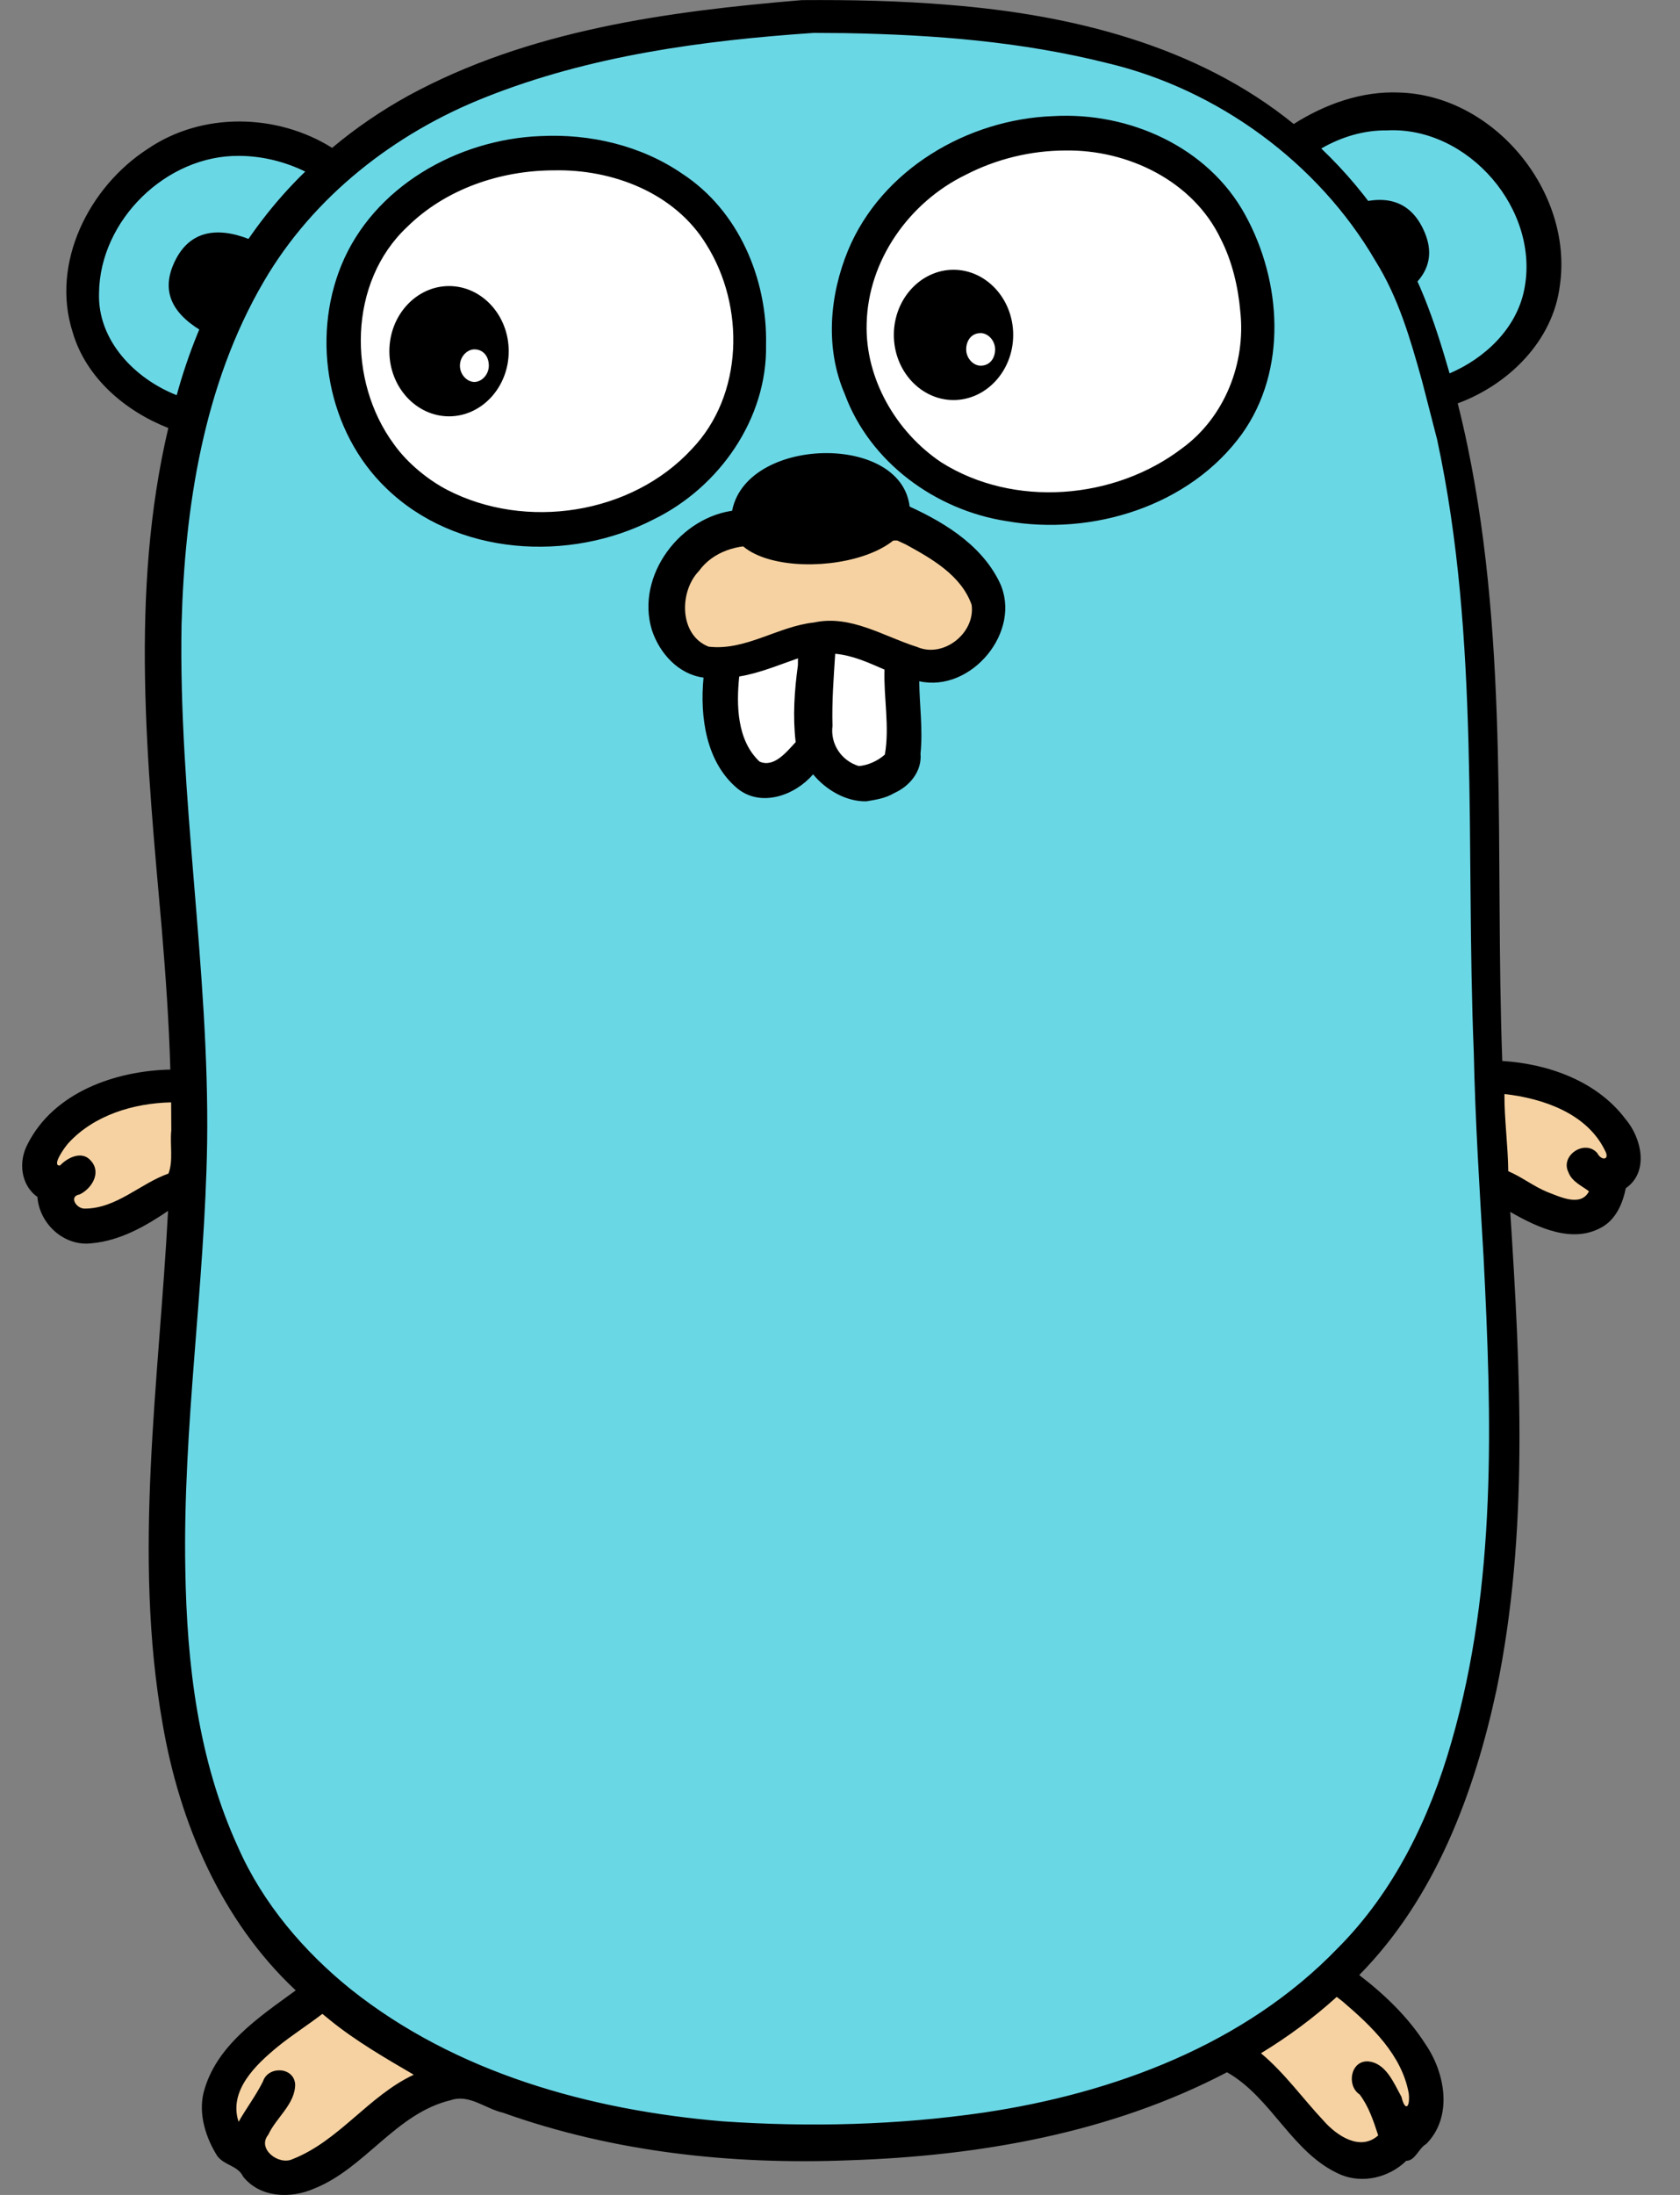<?xml version="1.0" encoding="UTF-8" standalone="no"?>
<!-- Created with Inkscape (http://www.inkscape.org/) -->

<svg
   width="80.184mm"
   height="104.686mm"
   viewBox="0 0 80.184 104.686"
   version="1.1"
   id="svg5"
   xml:space="preserve"
   inkscape:version="1.3.2 (091e20e, 2023-11-25)"
   sodipodi:docname="icon-go.svg"
   inkscape:export-filename="../img/icon-tar.svg"
   inkscape:export-xdpi="900"
   inkscape:export-ydpi="900"
   xmlns:inkscape="http://www.inkscape.org/namespaces/inkscape"
   xmlns:sodipodi="http://sodipodi.sourceforge.net/DTD/sodipodi-0.dtd"
   xmlns="http://www.w3.org/2000/svg"
   xmlns:svg="http://www.w3.org/2000/svg"><rect x="0" y="0" width="80.184" height="104.686" fill="#808080" stroke="none"/><sodipodi:namedview
     id="namedview7"
     pagecolor="#ffffff"
     bordercolor="#666666"
     borderopacity="1.0"
     inkscape:showpageshadow="2"
     inkscape:pageopacity="0.0"
     inkscape:pagecheckerboard="0"
     inkscape:deskcolor="#d1d1d1"
     inkscape:document-units="mm"
     showgrid="false"
     inkscape:zoom="1.1735018"
     inkscape:cx="118.87498"
     inkscape:cy="171.28223"
     inkscape:window-width="1680"
     inkscape:window-height="1050"
     inkscape:window-x="0"
     inkscape:window-y="0"
     inkscape:window-maximized="0"
     inkscape:current-layer="layer5" /><defs
     id="defs2" /><g
     inkscape:groupmode="layer"
     id="layer5"
     inkscape:label="lua"
     style="display:inline"
     transform="translate(-60.496,-58.315)"><path
       clip-rule="evenodd"
       d="m 63.028,114.936 c 0.173,3.021 3.193,1.64 4.574,0.69 1.295,-0.949 1.726,-0.173 1.812,-1.985 0.086,-1.208 0.173,-2.33 0.173,-3.538 -1.985,-0.173 -4.142,0.259 -5.782,1.467 -0.777,0.604 -2.416,2.589 -0.777,3.366"
       fill="#f6d2a2"
       fill-rule="evenodd"
       id="path1"
       style="stroke-width:0.863" /><path
       clip-rule="evenodd"
       d="M 70.105,78.431 C 58.368,75.151 67.084,60.221 76.491,66.349 Z"
       fill="#6ad7e5"
       fill-rule="evenodd"
       id="path5"
       style="stroke-width:0.863" /><path
       clip-rule="evenodd"
       d="m 122.144,65.227 c 9.234,-6.473 17.692,8.199 6.904,11.91 z"
       fill="#6ad7e5"
       fill-rule="evenodd"
       id="path7"
       style="stroke-width:0.863" /><path
       clip-rule="evenodd"
       d="m 124.216,152.563 c 2.33,1.467 6.645,5.868 3.107,8.026 -3.366,3.107 -5.264,-3.452 -8.285,-4.315 1.295,-1.726 2.934,-3.366 5.178,-3.711"
       fill="#f6d2a2"
       fill-rule="evenodd"
       id="path9"
       style="stroke-width:0.863" /><path
       clip-rule="evenodd"
       d="m 82.101,157.569 c -2.762,0.431 -4.315,2.934 -6.645,4.229 -2.158,1.295 -3.021,-0.431 -3.193,-0.777 -0.345,-0.173 -0.345,0.173 -0.863,-0.345 -1.985,-3.193 2.071,-5.523 4.229,-7.077 3.021,-0.69 4.919,1.899 6.473,3.97"
       fill="#f6d2a2"
       fill-rule="evenodd"
       id="path11"
       style="stroke-width:0.863" /><path
       clip-rule="evenodd"
       d="m 70.623,74.375 c -1.553,-0.777 -2.675,-1.899 -1.726,-3.711 0.863,-1.64 2.503,-1.467 4.056,-0.69 z m 56.009,-1.553 c 1.553,-0.777 2.675,-1.899 1.726,-3.711 -0.863,-1.64 -2.503,-1.467 -4.056,-0.69 z"
       fill-rule="evenodd"
       id="path13"
       style="stroke-width:0.863" /><path
       clip-rule="evenodd"
       d="m 137.247,114.504 c -0.173,3.021 -3.193,1.64 -4.574,0.69 -1.295,-0.949 -1.726,-0.173 -1.812,-1.985 -0.086,-1.208 -0.173,-2.33 -0.173,-3.538 1.985,-0.173 4.142,0.259 5.782,1.467 0.863,0.69 2.416,2.589 0.777,3.366"
       fill="#f6d2a2"
       fill-rule="evenodd"
       id="path14-0"
       style="stroke-width:0.863" /><path
       clip-rule="evenodd"
       d="m 99.016,59.099 c 11.737,0 22.697,1.64 28.479,12.945 5.178,12.6 3.279,26.235 4.142,39.612 0.69,11.478 2.158,24.682 -3.107,35.297 -5.61,11.133 -19.59,13.981 -31.068,13.549 -9.062,-0.345 -19.935,-3.279 -25.114,-11.564 -5.955,-9.666 -3.193,-24.078 -2.762,-34.866 0.518,-12.773 -3.452,-25.631 0.777,-38.059 4.229,-13.031 15.966,-15.966 28.652,-16.915"
       fill="#6ad7e5"
       fill-rule="evenodd"
       id="path18"
       style="stroke-width:0.863" /><path
       clip-rule="evenodd"
       d="m 101.087,74.806 c 2.071,12.255 22.093,8.975 19.245,-3.366 -2.589,-11.046 -19.935,-7.94 -19.245,3.366"
       fill="#ffffff"
       fill-rule="evenodd"
       id="path20"
       style="stroke-width:0.863" /><path
       clip-rule="evenodd"
       d="M 77.182,76.791 C 79.943,87.406 96.945,84.731 96.34,74.029 95.564,61.257 74.506,63.673 77.182,76.791"
       fill="#ffffff"
       fill-rule="evenodd"
       id="path22"
       style="stroke-width:0.863" /><path
       clip-rule="evenodd"
       d="m 103.503,89.477 c 0,1.553 0.345,3.366 0.086,5.092 -0.432,0.777 -1.208,0.863 -1.899,1.122 -0.949,-0.173 -1.726,-0.777 -2.158,-1.64 -0.259,-1.899 0.086,-3.797 0.173,-5.696 z"
       fill="#ffffff"
       fill-rule="evenodd"
       id="path24"
       style="stroke-width:0.863" /><path
       d="m 84.776,75.065 c 0,1.726 -1.295,3.107 -2.848,3.107 -1.553,0 -2.848,-1.381 -2.848,-3.107 0,-1.726 1.295,-3.107 2.848,-3.107 1.553,0 2.848,1.381 2.848,3.107"
       id="path26"
       style="display:inline;stroke-width:0.863" /><path
       d="m 83.827,75.755 c 0,0.432 -0.345,0.777 -0.69,0.777 -0.345,0 -0.69,-0.345 -0.69,-0.777 0,-0.432 0.345,-0.777 0.69,-0.777 0.432,0 0.69,0.345 0.69,0.777"
       fill="#ffffff"
       id="path27"
       style="display:inline;stroke-width:0.863" /><path
       d="m 108.854,74.288 c 0,1.726 -1.295,3.107 -2.848,3.107 -1.553,0 -2.848,-1.381 -2.848,-3.107 0,-1.726 1.295,-3.107 2.848,-3.107 1.553,0 2.848,1.381 2.848,3.107"
       id="path28"
       style="display:inline;stroke-width:0.863" /><path
       d="m 107.991,74.979 c 0,0.432 -0.259,0.777 -0.69,0.777 -0.345,0 -0.69,-0.345 -0.69,-0.777 0,-0.432 0.259,-0.777 0.69,-0.777 0.345,0 0.69,0.345 0.69,0.777 M 95.219,89.305 c -1.295,3.021 0.69,9.148 4.142,4.66 -0.259,-1.899 0.086,-3.797 0.173,-5.696 z"
       fill="#ffffff"
       id="path29"
       style="display:inline;stroke-width:0.863" /><path
       clip-rule="evenodd"
       d="m 95.65,83.436 c -2.33,0.173 -4.229,3.021 -3.021,5.178 1.64,2.934 5.178,-0.259 7.422,0 2.589,0.086 4.66,2.762 6.731,0.518 2.33,-2.503 -1.036,-4.919 -3.538,-6.041 z"
       fill="#f6d2a2"
       fill-rule="evenodd"
       id="path31"
       style="stroke-width:0.863" /><path
       clip-rule="evenodd"
       d="m 95.391,83.35 c -0.173,-4.056 7.594,-4.574 8.457,-1.208 0.949,3.452 -8.112,4.229 -8.457,1.208"
       fill-rule="evenodd"
       id="path33"
       style="stroke-width:0.863" /><path
       id="path23"
       style="display:inline;stroke-width:0.863"
       inkscape:label="draw"
       d="m 98.798,58.318 c -6.442,0.539 -13.074,1.43 -18.83,4.57 -1.281,0.709 -2.499,1.537 -3.62,2.479 -2.632,-1.649 -6.206,-1.721 -8.799,0.048 -2.801,1.806 -4.642,5.44 -3.587,8.739 0.635,2.18 2.508,3.768 4.567,4.574 -1.852,7.85 -1.009,15.977 -0.31,23.915 0.187,2.236 0.343,4.458 0.407,6.684 -2.617,0.059 -5.557,1.076 -6.809,3.549 -0.449,0.825 -0.342,1.956 0.464,2.524 0.095,1.294 1.289,2.384 2.605,2.21 1.334,-0.122 2.545,-0.802 3.631,-1.543 -0.429,8.133 -1.689,16.358 -0.261,24.461 0.81,4.73 2.803,9.395 6.354,12.717 -1.756,1.281 -3.824,2.643 -4.397,4.876 -0.259,1.046 0.124,2.191 0.657,3.027 0.35,0.456 0.978,0.449 1.23,0.98 0.817,1.019 2.28,1.06 3.398,0.566 2.434,-0.972 3.895,-3.59 6.513,-4.213 0.88,-0.305 1.652,0.41 2.496,0.599 5.278,1.885 10.934,2.488 16.513,2.268 6.196,-0.203 12.502,-1.297 18.039,-4.199 2.159,1.225 3.114,3.891 5.434,4.888 1.054,0.438 2.318,0.125 3.121,-0.664 0.436,-0.003 0.583,-0.592 0.955,-0.804 1.292,-1.304 0.903,-3.408 -0.055,-4.785 -0.823,-1.281 -1.941,-2.349 -3.144,-3.271 3.616,-3.661 5.486,-8.652 6.552,-13.598 1.552,-7.496 1.144,-15.212 0.656,-22.799 1.301,0.746 3.024,1.569 4.455,0.68 0.622,-0.395 0.924,-1.126 1.06,-1.811 1.131,-0.779 0.748,-2.412 -0.022,-3.307 -1.363,-1.806 -3.681,-2.625 -5.874,-2.761 -0.356,-9.77 0.346,-19.664 -1.652,-29.301 -0.143,-0.691 -0.3,-1.379 -0.475,-2.063 2.426,-0.893 4.549,-2.972 4.876,-5.621 0.647,-4.468 -3.143,-9.087 -7.686,-9.204 -1.782,-0.074 -3.527,0.557 -5.016,1.501 -4.623,-3.755 -10.632,-5.218 -16.457,-5.681 -2.324,-0.195 -4.659,-0.244 -6.991,-0.227 z m 2.077,1.578 c 4.21,0.076 8.384,0.401 12.489,1.433 5.23,1.243 10.037,4.725 12.777,9.424 1.106,1.77 1.666,3.724 2.225,5.724 l 0.722,2.803 c 2.061,9.558 1.35,19.466 1.749,29.212 0.069,3.273 0.276,6.514 0.467,9.771 0.395,7.735 0.639,15.615 -1.531,23.129 -1.037,3.633 -2.738,7.145 -5.432,9.842 -4.427,4.591 -10.689,6.918 -16.89,7.838 -4.122,0.599 -8.317,0.704 -12.47,0.417 -6.337,-0.533 -12.731,-2.309 -17.748,-6.302 -2.225,-1.793 -4.19,-4.083 -5.374,-6.768 -1.909,-4.159 -2.446,-8.752 -2.518,-13.242 -0.127,-6.805 0.932,-13.541 1.041,-20.35 0.113,-8.279 -1.373,-16.484 -1.22,-24.743 0.151,-5.569 1.046,-11.423 3.921,-16.336 2.366,-4.06 6.255,-7.09 10.597,-8.8 4.973,-1.979 10.346,-2.702 15.653,-3.064 0.514,0.004 1.028,0.007 1.542,0.011 z m 9.89,3.957 c -4.09,0.149 -8.188,2.544 -9.792,6.4 -0.887,2.154 -1.103,4.667 -0.163,6.843 1.196,3.262 4.332,5.546 7.715,6.071 4.099,0.722 8.745,-0.708 11.244,-4.151 2.181,-3.045 1.908,-7.28 0.157,-10.455 -1.776,-3.248 -5.551,-4.916 -9.161,-4.708 z m 15.919,0.681 c 3.898,-0.204 7.349,3.811 6.555,7.628 -0.381,1.839 -1.877,3.245 -3.556,3.961 -0.71,-2.463 -1.531,-4.938 -3.039,-7.041 -0.888,-1.336 -1.922,-2.578 -3.086,-3.684 0.946,-0.547 2.027,-0.878 3.125,-0.864 z m -40.392,0.271 c -3.949,0.155 -7.969,2.412 -9.505,6.165 -1.451,3.553 -0.644,7.952 2.145,10.631 3.33,3.231 8.751,3.558 12.772,1.48 3.116,-1.523 5.42,-4.793 5.354,-8.321 0.068,-3.143 -1.308,-6.399 -3.991,-8.154 -1.965,-1.352 -4.409,-1.921 -6.775,-1.8 z m 25.062,0.688 c 2.973,-0.044 6.084,1.451 7.403,4.21 0.553,1.078 0.835,2.309 0.936,3.463 0.271,2.469 -0.748,5.054 -2.777,6.53 -3.224,2.458 -8.028,2.854 -11.493,0.671 -2.156,-1.442 -3.64,-3.996 -3.563,-6.613 0.067,-3.025 2.032,-5.791 4.721,-7.098 1.469,-0.76 3.12,-1.161 4.774,-1.163 z m -39.442,0.257 c 1.09,0.004 2.174,0.271 3.152,0.748 -2.987,2.895 -5.042,6.669 -6.134,10.665 -1.993,-0.781 -3.785,-2.61 -3.707,-4.874 0.037,-3.47 3.214,-6.579 6.689,-6.539 z m 15.024,0.69 c 2.793,-0.062 5.771,1.073 7.273,3.538 1.851,2.943 1.78,7.181 -0.696,9.757 -2.879,3.121 -7.922,3.882 -11.667,1.947 -0.902,-0.467 -1.903,-1.27 -2.55,-2.182 -2.223,-3.012 -2.178,-7.731 0.636,-10.364 1.839,-1.812 4.452,-2.693 7.004,-2.696 z m 8.691,16.213 c -2.636,0.256 -4.811,3.116 -4.017,5.712 0.364,1.106 1.264,2.111 2.464,2.268 -0.18,1.86 0.113,4.057 1.646,5.311 1.131,0.886 2.734,0.296 3.583,-0.699 0.613,0.745 1.581,1.313 2.547,1.288 0.459,-0.078 0.902,-0.14 1.332,-0.396 0.74,-0.331 1.324,-1.042 1.249,-1.88 0.119,-1.15 -0.049,-2.3 -0.062,-3.45 2.491,0.557 4.94,-2.396 3.835,-4.72 -0.91,-1.875 -2.833,-2.981 -4.674,-3.781 -2.635,0.095 -5.269,0.234 -7.903,0.346 z m 8.085,1.621 c 1.243,0.681 2.66,1.475 3.158,2.887 0.185,1.341 -1.334,2.557 -2.6,2.011 -1.6,-0.503 -3.173,-1.548 -4.92,-1.168 -1.718,0.18 -3.268,1.361 -5.033,1.153 -1.408,-0.551 -1.415,-2.621 -0.463,-3.607 0.682,-0.943 1.863,-1.281 2.979,-1.203 2.159,-0.069 4.342,-0.261 6.486,-0.253 0.131,0.06 0.261,0.121 0.392,0.181 z m -3.353,5.223 c 0.833,0.072 1.597,0.427 2.353,0.754 -0.045,1.35 0.251,2.714 0.017,4.053 -0.33,0.298 -0.819,0.52 -1.245,0.547 -0.826,-0.248 -1.367,-1.054 -1.254,-1.911 -0.036,-1.161 0.059,-2.345 0.129,-3.444 z m -1.781,0.551 c -0.166,1.212 -0.25,2.444 -0.106,3.663 -0.43,0.456 -1.027,1.234 -1.723,0.928 -1.079,-1.009 -1.113,-2.687 -0.971,-4.059 0.971,-0.159 1.88,-0.548 2.804,-0.866 l -0.004,0.335 z M 132.301,110.493 c 1.833,0.208 3.926,0.915 4.792,2.682 0.267,0.475 -0.166,0.517 -0.36,0.137 -0.591,-0.68 -1.788,0.114 -1.377,0.915 0.158,0.451 0.698,0.68 0.979,0.907 -0.388,0.765 -1.405,0.251 -1.997,0.029 -0.651,-0.269 -1.207,-0.714 -1.855,-0.988 -0.014,-1.234 -0.19,-2.502 -0.182,-3.682 z m -63.63,1.738 c -0.071,0.673 0.103,1.428 -0.133,2.056 -1.357,0.478 -2.487,1.676 -4.007,1.671 -0.396,0.004 -0.769,-0.592 -0.227,-0.677 0.584,-0.288 1.048,-1.056 0.519,-1.617 -0.418,-0.482 -1.103,-0.142 -1.462,0.238 -0.418,0.036 0.194,-0.835 0.391,-1.058 1.232,-1.349 3.128,-1.914 4.912,-1.953 0.003,0.447 0.005,0.893 0.008,1.34 z m 55.914,41.548 c 1.362,1.164 2.816,2.538 3.148,4.374 0.075,0.688 -0.175,0.889 -0.348,0.167 -0.37,-0.666 -0.744,-1.627 -1.61,-1.69 -0.824,-0.025 -1.017,1.159 -0.387,1.578 0.44,0.574 0.664,1.275 0.888,1.953 -0.856,0.769 -1.974,0.015 -2.59,-0.681 -1.009,-1.071 -1.87,-2.291 -3.006,-3.237 1.285,-0.782 2.501,-1.678 3.616,-2.688 0.097,0.075 0.193,0.15 0.29,0.224 z m -48.359,0.866 c 1.226,1.004 2.747,1.88 4.018,2.622 -2.157,1.007 -3.558,3.151 -5.783,4.025 -0.664,0.316 -1.714,-0.495 -1.161,-1.161 0.374,-0.817 1.281,-1.457 1.284,-2.4 -0.051,-0.843 -1.288,-0.902 -1.537,-0.144 -0.327,0.661 -0.834,1.339 -1.163,1.927 -0.49,-1.484 0.822,-2.725 1.86,-3.578 0.687,-0.56 1.438,-1.031 2.139,-1.572 0.114,0.093 0.228,0.187 0.342,0.28 z"
       sodipodi:nodetypes="ccccccccccccccccccccccccccccccccccccccccccccccccccccccccccccccccccccccccccccccccccccccccccccccccccccccccccccccccccccccccccscccccsccccccccccccccsccccccccccccccccccccccccccccccc" /></g></svg>
